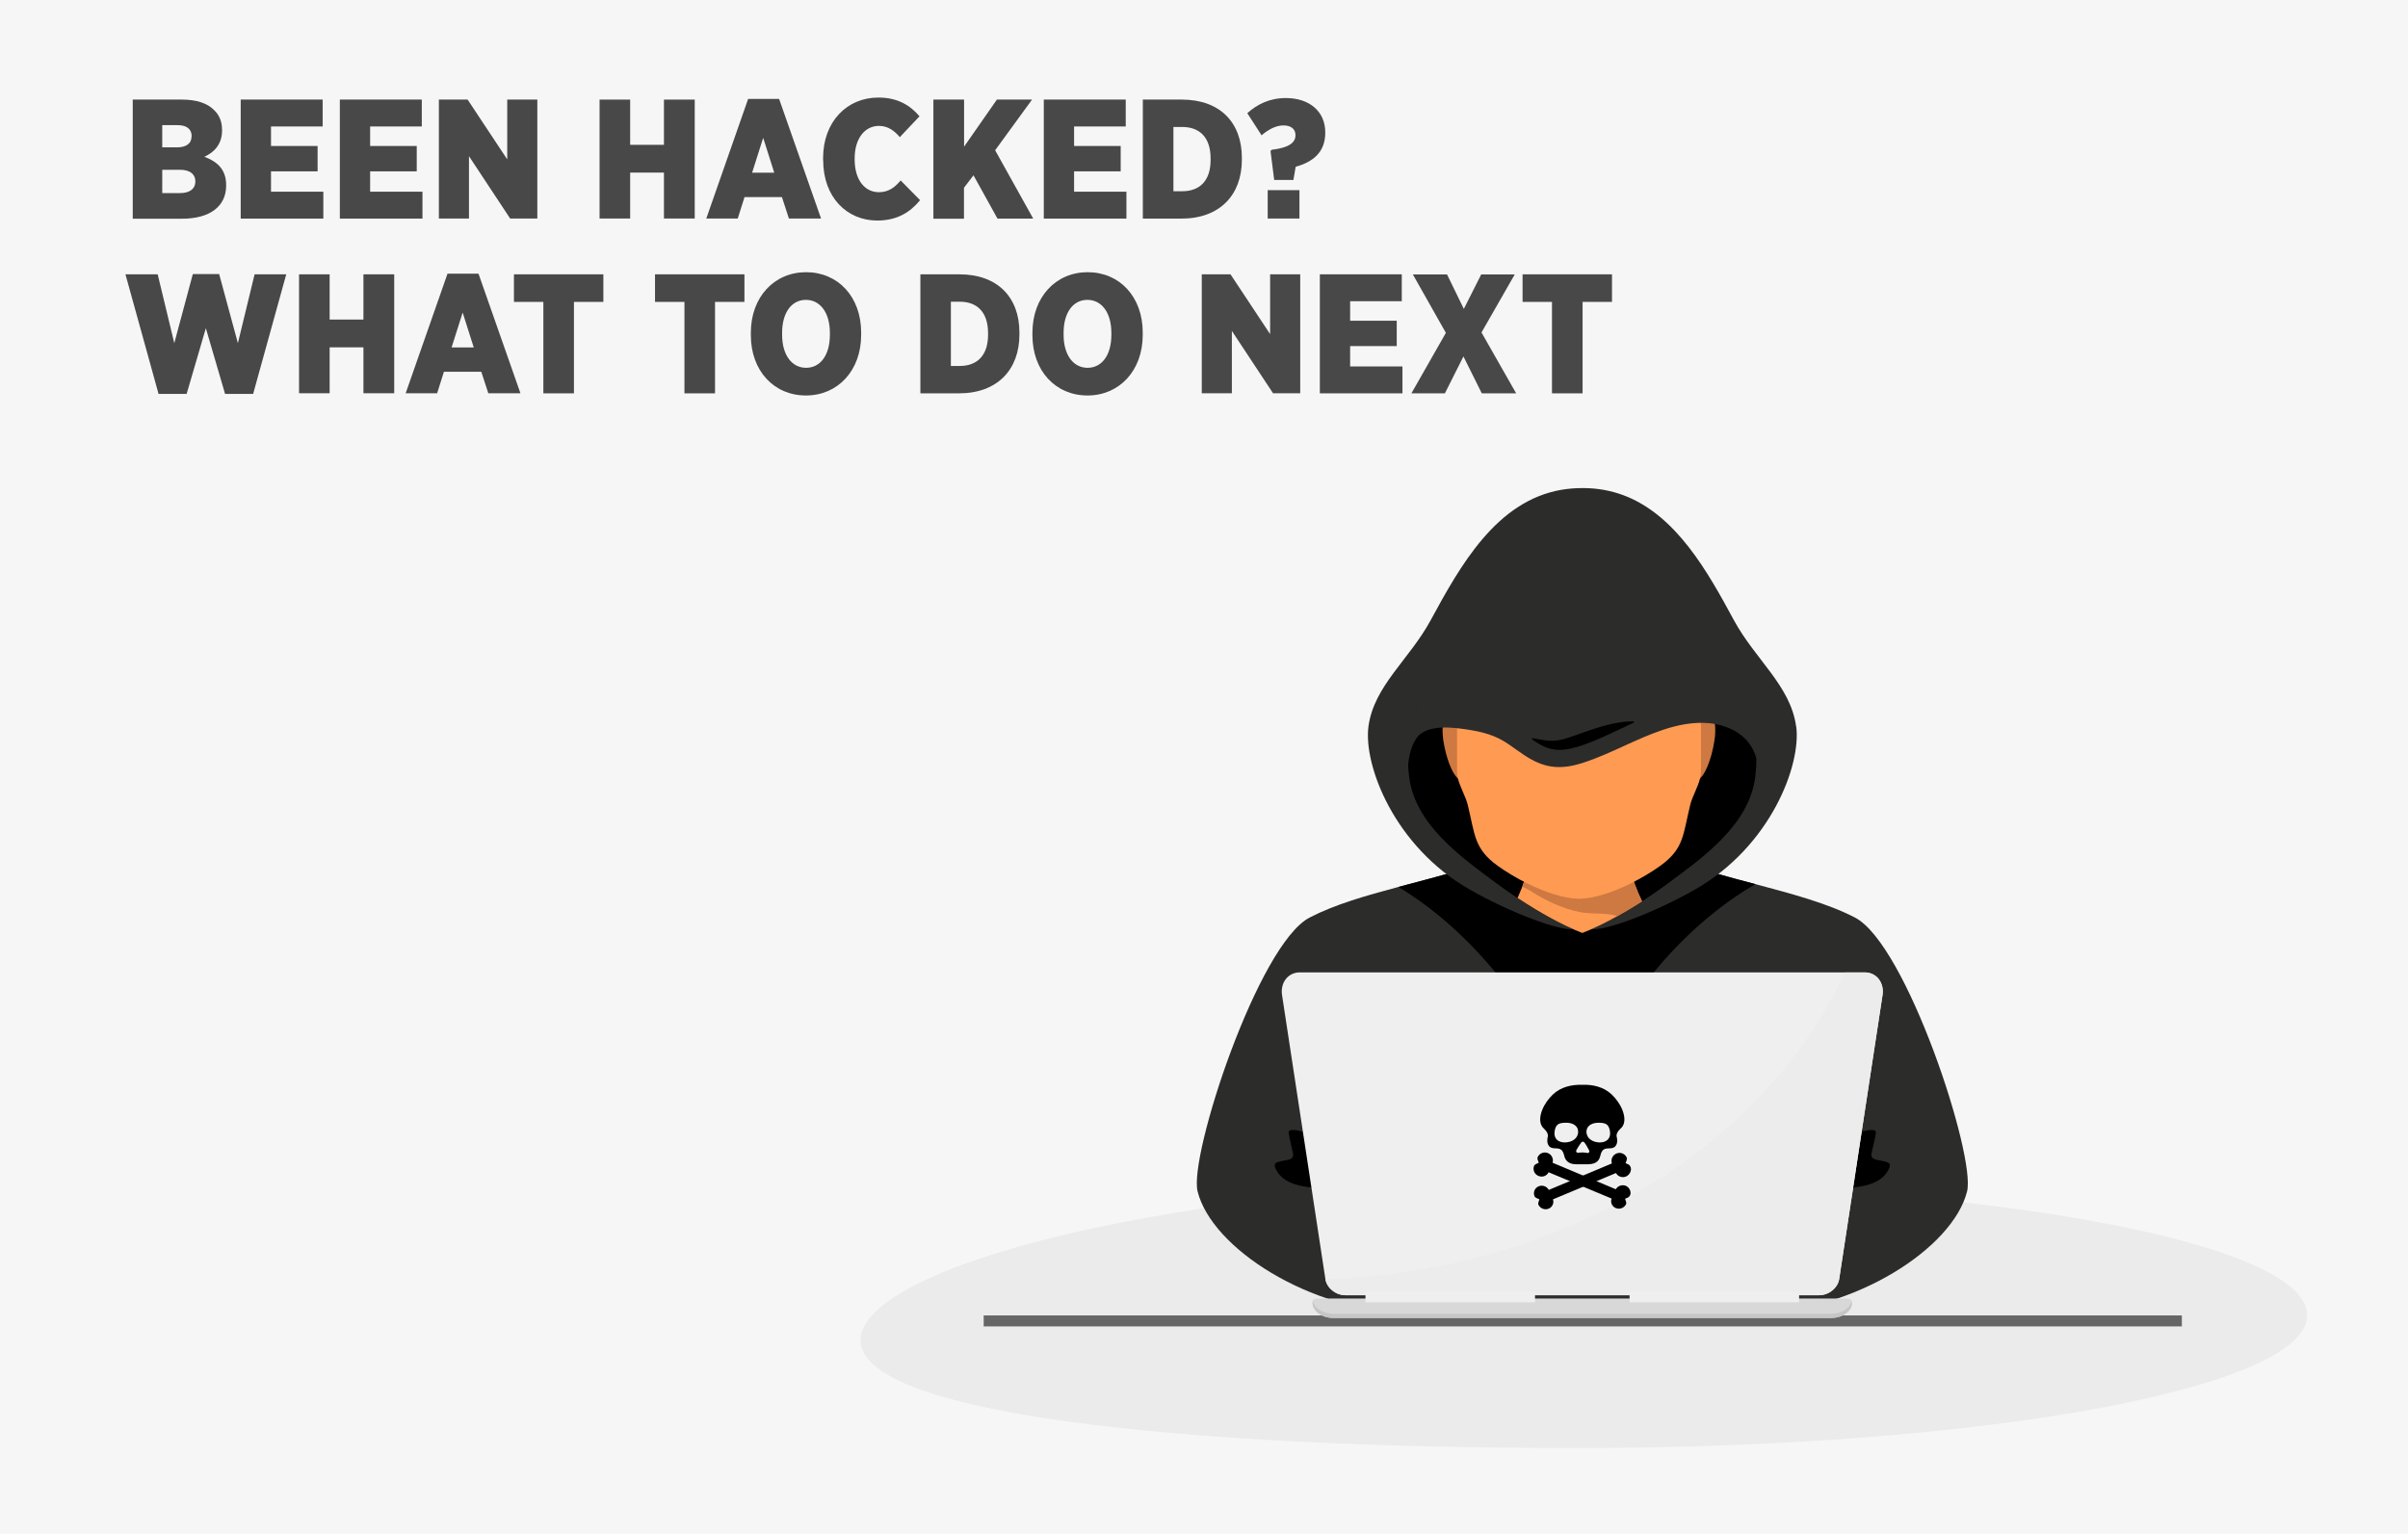<?xml version="1.0" encoding="UTF-8"?>
<svg xmlns="http://www.w3.org/2000/svg" viewBox="0 0 248 158">
  <defs>
    <style>
      .cls-1 {
        fill: #f6f6f6;
      }

      .cls-2 {
        fill: #494848;
      }

      .cls-3 {
        fill: #e6e7e8;
        opacity: .75;
      }

      .cls-4 {
        isolation: isolate;
      }

      .cls-5 {
        fill: #d8d8d8;
      }

      .cls-6 {
        fill: #666;
      }

      .cls-7 {
        fill: #efefef;
      }

      .cls-8 {
        fill: #0b0b0b;
      }

      .cls-9 {
        fill: #ff9a53;
      }

      .cls-10 {
        fill: #ececec;
        mix-blend-mode: multiply;
      }

      .cls-11 {
        fill: #cd7941;
      }

      .cls-12 {
        fill: #c6c6c6;
      }

      .cls-13 {
        fill: #2c2c2b;
      }
    </style>
  </defs>
  <g class="cls-4">
    <g id="Layer_1" data-name="Layer 1">
      <rect class="cls-1" y="0" width="248" height="158"/>
      <path class="cls-3" d="M237.61,135.49c0,7.56-33.6,13.68-75.05,13.68s-73.93-3.55-73.93-11.11,32.48-16.26,73.93-16.26,75.05,6.13,75.05,13.68Z"/>
      <g>
        <path class="cls-2" d="M13.65,10.26h5.08c1.47,0,2.61.35,3.33,1.09.51.49.81,1.15.81,2.03v.07c0,1.4-.81,2.24-1.82,2.7,1.31.49,2.24,1.29,2.24,2.91v.07c0,2.1-1.65,3.4-4.53,3.4h-5.09v-12.25ZM19.74,14.03c0-.74-.52-1.14-1.47-1.14h-1.56v2.29h1.5c.96,0,1.52-.38,1.52-1.14v-.02ZM18.55,17.49h-1.84v2.4h1.85c.98,0,1.56-.44,1.56-1.19v-.02c0-.72-.54-1.19-1.58-1.19Z"/>
        <path class="cls-2" d="M24.79,10.26h8.44v2.77h-5.32v2.01h4.8v2.61h-4.8v2.1h5.39v2.77h-8.51v-12.25Z"/>
        <path class="cls-2" d="M35,10.26h8.44v2.77h-5.32v2.01h4.8v2.61h-4.8v2.1h5.39v2.77h-8.51v-12.25Z"/>
        <path class="cls-2" d="M45.2,10.26h2.96l4.08,6.16v-6.16h3.1v12.25h-2.8l-4.24-6.42v6.42h-3.1v-12.25Z"/>
        <path class="cls-2" d="M61.75,10.26h3.15v4.66h3.48v-4.66h3.17v12.25h-3.17v-4.73h-3.48v4.73h-3.15v-12.25Z"/>
        <path class="cls-2" d="M77.05,10.19h3.19l4.32,12.32h-3.31l-.72-2.21h-3.85l-.7,2.21h-3.24l4.31-12.32ZM79.74,17.79l-1.14-3.59-1.14,3.59h2.28Z"/>
        <path class="cls-2" d="M84.77,16.51v-.21c0-3.78,2.47-6.25,5.69-6.25,1.93,0,3.24.75,4.24,1.93l-2.03,2.15c-.53-.63-1.19-1.16-2.15-1.16-1.44,0-2.5,1.28-2.5,3.36v.07c0,2.19,1.08,3.4,2.5,3.4,1.05,0,1.68-.56,2.24-1.21l2,2.03c-1,1.23-2.36,2.1-4.41,2.1-3.13,0-5.57-2.4-5.57-6.21Z"/>
        <path class="cls-2" d="M96.14,10.26h3.15v4.85l3.38-4.85h3.62l-3.8,5.22,3.92,7.04h-3.68l-2.47-4.46-.98,1.28v3.19h-3.15v-12.25Z"/>
        <path class="cls-2" d="M107.5,10.26h8.44v2.77h-5.32v2.01h4.8v2.61h-4.8v2.1h5.39v2.77h-8.51v-12.25Z"/>
        <path class="cls-2" d="M117.7,10.26h4.02c3.94,0,6.18,2.38,6.18,5.99v.21c0,3.61-2.26,6.06-6.23,6.06h-3.97v-12.25ZM120.85,13.08v6.62h.91c1.75,0,2.92-1.03,2.92-3.22v-.16c0-2.21-1.17-3.24-2.92-3.24h-.91Z"/>
        <path class="cls-2" d="M130.86,15.55l.11-.12c1.77-.21,2.45-.73,2.45-1.49v-.04c0-.6-.46-.98-1.23-.98s-1.54.4-2.26,1.02l-1.47-2.28c1.01-.91,2.29-1.56,3.97-1.56,2.43,0,4.06,1.38,4.06,3.54v.02c0,2.07-1.31,3.03-3.05,3.52l-.23,1.36h-1.98l-.38-2.99ZM130.56,19.59h3.27v2.92h-3.27v-2.92Z"/>
        <path class="cls-2" d="M12.91,28.26h3.33l1.71,7.09,1.91-7.12h2.71l1.93,7.12,1.72-7.09h3.26l-3.41,12.32h-2.89l-1.98-6.77-1.98,6.77h-2.89l-3.41-12.32Z"/>
        <path class="cls-2" d="M30.8,28.26h3.15v4.66h3.48v-4.66h3.17v12.25h-3.17v-4.73h-3.48v4.73h-3.15v-12.25Z"/>
        <path class="cls-2" d="M46.09,28.19h3.19l4.32,12.32h-3.31l-.72-2.21h-3.85l-.7,2.21h-3.24l4.31-12.32ZM48.79,35.79l-1.14-3.59-1.14,3.59h2.28Z"/>
        <path class="cls-2" d="M55.96,31.1h-3.03v-2.84h9.21v2.84h-3.03v9.42h-3.15v-9.42Z"/>
        <path class="cls-2" d="M70.49,31.1h-3.03v-2.84h9.21v2.84h-3.03v9.42h-3.15v-9.42Z"/>
        <path class="cls-2" d="M77.33,34.53v-.26c0-3.66,2.4-6.23,5.69-6.23s5.67,2.54,5.67,6.21v.26c0,3.66-2.4,6.23-5.69,6.23s-5.67-2.54-5.67-6.21ZM85.47,34.49v-.19c0-2.12-1.02-3.41-2.47-3.41s-2.45,1.28-2.45,3.4v.19c0,2.12,1.02,3.41,2.47,3.41s2.45-1.28,2.45-3.4Z"/>
        <path class="cls-2" d="M94.78,28.26h4.03c3.94,0,6.18,2.38,6.18,5.99v.21c0,3.61-2.26,6.06-6.23,6.06h-3.97v-12.25ZM97.93,31.08v6.62h.91c1.75,0,2.92-1.03,2.92-3.22v-.16c0-2.21-1.17-3.24-2.92-3.24h-.91Z"/>
        <path class="cls-2" d="M106.33,34.53v-.26c0-3.66,2.4-6.23,5.69-6.23s5.67,2.54,5.67,6.21v.26c0,3.66-2.4,6.23-5.69,6.23s-5.67-2.54-5.67-6.21ZM114.46,34.49v-.19c0-2.12-1.02-3.41-2.47-3.41s-2.45,1.28-2.45,3.4v.19c0,2.12,1.02,3.41,2.47,3.41s2.45-1.28,2.45-3.4Z"/>
        <path class="cls-2" d="M123.77,28.26h2.96l4.08,6.16v-6.16h3.1v12.25h-2.8l-4.24-6.42v6.42h-3.1v-12.25Z"/>
        <path class="cls-2" d="M135.93,28.26h8.44v2.77h-5.32v2.01h4.8v2.61h-4.8v2.1h5.39v2.77h-8.51v-12.25Z"/>
        <path class="cls-2" d="M156.01,28.26l-3.43,5.99,3.57,6.27h-3.54l-1.89-3.8-1.91,3.8h-3.45l3.55-6.23-3.4-6.02h3.52l1.73,3.55,1.79-3.55h3.45Z"/>
        <path class="cls-2" d="M159.84,31.1h-3.03v-2.84h9.21v2.84h-3.03v9.42h-3.15v-9.42Z"/>
      </g>
      <rect class="cls-6" x="101.31" y="135.51" width="123.4" height="1.13"/>
      <g>
        <g>
          <g>
            <path class="cls-13" d="M191.04,94.52c-2.84-1.47-6.42-2.42-10.24-3.44h0c-1.42-.38-2.87-.76-4.33-1.18-.26-.07-2.46-.15-2.7-.21-.99-.29-1.83-.53-2.57-.74-.63-.18-1.18-.32-1.67-.45-2.51-.63-3.35-.56-4.78,0-.41.16-.88.37-1.45.61-.11.05-.22.1-.34.15-.11-.05-.23-.11-.34-.15-.57-.24-1.03-.45-1.45-.61-1.43-.56-2.27-.63-4.78,0-.49.12-1.04.27-1.67.45-.74.21-1.59.45-2.57.74-.24.07-2.45.14-2.7.21-1.84.53-3.66,1-5.43,1.47-3.41.91-6.58,1.82-9.14,3.15-5.3,2.74-12.46,24.55-11.54,28.21,1.45,5.83,11.49,12.35,21.91,12.59,5.36.13,30.07.13,35.43,0,10.42-.24,20.46-6.77,21.91-12.59.91-3.66-6.24-25.47-11.55-28.21Z"/>
            <path d="M187.46,123.27c.74-.53,1.67-.72,2.58-.83,1.64-.2,3.73-.34,4.52-2.08.08-.17.12-.38,0-.52-.06-.06-.14-.09-.22-.12-.33-.11-.67-.16-1.01-.23-.2-.04-.42-.1-.53-.27-.1-.16-.06-.36-.02-.54.14-.64.31-1.28.41-1.93,0-.06.02-.13,0-.19-.05-.12-.21-.14-.34-.15-.71-.04-1.51.37-2.22.33l-3.16,6.53Z"/>
            <path d="M138.46,123.27c-.74-.53-1.67-.72-2.58-.83-1.64-.2-3.73-.34-4.52-2.08-.08-.17-.12-.38,0-.52.06-.06.14-.09.22-.12.33-.11.67-.16,1.01-.23.2-.04.42-.1.53-.27.1-.16.06-.36.02-.54-.14-.64-.31-1.28-.41-1.93,0-.06-.02-.13,0-.19.05-.12.21-.14.34-.15.71-.04,1.51.37,2.22.33l3.16,6.53Z"/>
            <path d="M180.8,91.08c-7.48,4.28-15.06,13.14-17.06,21.47-.01.05-.03.11-.04.16h-3.08c-1.89-8.19-9.24-16.94-16.6-21.34,1.76-.47,3.59-.94,5.43-1.47.25-.07,2.46-.15,2.7-.21.99-.29,1.84-.53,2.57-.74.63-.18,1.18-.32,1.67-.45h13.13c.49.12,1.04.27,1.67.45.74.21,1.59.45,2.57.74.24.07,2.45.14,2.7.21,1.46.42,2.91.81,4.33,1.18Z"/>
          </g>
          <g>
            <path class="cls-8" d="M162.96,73.34v21.17s.02,0,0,0v1.6c2.69-1.04,5.98-3,9.02-5.26,3.53-2.62,8.2-5.95,8.81-10.82.17-1.38.17-2.78.02-4.16-.11-1.03-.06-2.87-1.22-3.23-.4-.12-.82-.09-1.24-.06-2.51.2-5.03.39-7.54.59-2.45.19-4.91.48-7.37.26-.05,0-.49,0-.49-.1Z"/>
            <path class="cls-13" d="M184.98,74.82c-.57-4.17-4.2-6.87-6.4-10.92-2.7-4.99-5.95-10.86-11.4-12.89-1.28-.47-2.68-.74-4.22-.73-.74,0-1.44.06-2.11.17-6.75,1.14-10.47,7.85-13.51,13.45-2.2,4.05-5.83,6.75-6.4,10.92-.54,3.96,2.62,12.36,10.43,16.82,4.15,2.37,9.37,4.34,10.81,4.07l.43-1.66h.71l.43,1.66c1.44.27,6.66-1.7,10.81-4.07,7.81-4.45,10.97-12.86,10.43-16.82Z"/>
            <path d="M180.81,75.88c-.11-1.03-.06-2.87-1.22-3.23-.4-.12-.82-.09-1.24-.06-.58.05-1.15.09-1.73.13-.4.03-.79.06-1.19.09-.23.02-.45.04-.67.05-1.32.1-2.63.2-3.95.31-2.45.19-4.91.48-7.37.26-.05,0-.49,0-.49-.1,0,.1-.44.09-.49.1-2.46.22-4.92-.07-7.37-.26-1.31-.1-2.63-.2-3.95-.31-.23-.02-.45-.04-.67-.05-.39-.03-.79-.06-1.18-.09-.58-.04-1.15-.09-1.73-.13-.42-.03-.84-.06-1.24.06-1.16.36-1.11,2.2-1.22,3.23-.14,1.38-.15,2.78.03,4.16.61,4.87,5.28,8.2,8.81,10.82.2.15.4.3.6.44.58.42,1.16.82,1.74,1.21,2.32,1.54,4.66,2.83,6.67,3.61,1.13-.43,2.36-1.03,3.63-1.74.64-.36,1.29-.74,1.94-1.15.19-.12.39-.25.58-.37.68-.44,1.37-.91,2.04-1.39.28-.2.55-.4.82-.6,3.53-2.62,8.2-5.95,8.81-10.82.17-1.38.17-2.78.02-4.16ZM162.96,94.52s-.02,0,0,0c.03,0,.02,0,0,0Z"/>
            <g>
              <path class="cls-9" d="M169.11,92.85c-.19.13-.39.25-.58.37-.65.41-1.3.79-1.94,1.15-1.27.71-2.51,1.31-3.63,1.74-2.01-.78-4.35-2.07-6.67-3.61.18-.4.34-.78.49-1.16.1-.26.18-.51.26-.75.41-.03.82-.05,1.23-.07,1.56-.08,3.13-.12,4.69-.11,1.34,0,2.68.04,4.01.11.41.02.82.05,1.23.07.06.18.12.37.19.56.2.54.43,1.1.72,1.69Z"/>
              <path class="cls-11" d="M169.11,92.85c-.19.13-.39.25-.58.37-.65.41-1.3.79-1.94,1.15-1.12-.34-2.43-.2-3.63-.37-.12-.02-.23-.04-.34-.06-1.67-.34-3.46-1.17-4.89-2.1-.3-.2-.63-.35-.95-.49.1-.26.18-.51.26-.75.41-.03.82-.05,1.23-.07,1.56-.08,3.13-.12,4.69-.11,1.34,0,2.68.04,4.01.11.41.02.82.05,1.23.07.06.18.12.37.19.56.2.54.43,1.1.72,1.69Z"/>
            </g>
            <g>
              <g>
                <path class="cls-11" d="M151.03,72.82c-.01,1.09-.03,2.19-.06,3.28-.03,1.12-.06,2.24-.11,3.37-.02.51-.21.91-.43.87h0c-.09-.02-.19-.08-.29-.16-.6-.51-1.22-2.11-1.5-3.95,0-.05-.01-.11-.02-.16-.2-1.61.19-3.11.97-3.78.15-.06.3-.13.45-.19.13-.05.26-.11.39-.16.34.02.6.41.59.88Z"/>
                <path class="cls-11" d="M174.2,72.82c0-.51.29-.92.67-.88,0,0,0,0,0,0,1.3.17,2.03,2.16,1.71,4.29-.32,2.14-1.11,3.95-1.78,4.11,0,0,0,0,0,0-.21.04-.4-.36-.43-.87-.09-2.23-.14-4.45-.17-6.65Z"/>
              </g>
              <path class="cls-9" d="M175.18,68.67v10.82c0,.23-.04.46-.09.7-.23.92-.81,1.89-1.01,2.71-.76,3.1-.63,4.53-3.1,6.3-.83.6-1.92,1.26-3.12,1.85-1.73.85-3.66,1.52-5.24,1.54-1.59-.02-3.51-.7-5.24-1.54-1.19-.58-2.29-1.25-3.12-1.85-2.46-1.77-2.34-3.2-3.1-6.3-.2-.82-.78-1.79-1.01-2.71-.06-.24-.09-.47-.09-.7v-7.39c.13-.05.26-.11.39-.16,2.24-.88,4.95-1.53,7.48-2.14,1.02-.25,2.02-.49,2.99-.71,0,0,0,0,.01,0,5.78-1.16,10.65-1.85,14.25-.41Z"/>
            </g>
            <path class="cls-13" d="M180.92,78.36s-.3-2.67-3.55-3.6c-.4-.12-.85-.21-1.35-.26-.06,0-.11-.01-.17-.01-.33-.03-.65-.04-.98-.02-.86.03-1.72.18-2.55.4-2.85.76-5.39,2.25-8.13,3.3-1.82.7-3.61,1.23-5.54.5-1.23-.46-2.25-1.3-3.32-2.03-1.36-.93-2.67-1.25-4.3-1.5-.21-.03-.43-.06-.68-.09-.31-.04-.63-.07-.97-.09-.5-.03-1.01-.02-1.5.05-.82.12-1.57.41-2,1.04-1.15,1.65-.89,4.64-.89,4.64,0,0-1.03-2.68-.48-5.51.36-1.82,2.07-3.14,4.39-4.17.16-.07.32-.14.48-.2.14-.06.27-.11.41-.17,2.36-.93,5.21-1.62,7.88-2.27,1.08-.26,2.13-.52,3.15-.76,0,0,0,0,.01,0,6.08-1.42,11.21-2.28,15-.51.65.3,1.25.68,1.82,1.14,3.89,3.18,3.25,10.13,3.25,10.13Z"/>
            <path d="M157.8,76.04c.26.04.5.09.74.13.24.04.46.08.68.11.43.05.81.05,1.18-.01.09-.01.18-.03.28-.05.09-.02.18-.04.28-.06.19-.05.37-.1.57-.17.39-.12.79-.27,1.21-.42l.64-.22c.21-.07.43-.15.64-.22.22-.07.44-.14.66-.21.11-.03.22-.07.33-.1l.34-.09c.46-.12.92-.23,1.41-.3.24-.04.49-.07.73-.09.25-.02.5-.04.76-.03l.05.11-1.27.6-1.28.6c-.85.4-1.72.77-2.6,1.09-.44.16-.9.3-1.36.4-.46.1-.95.16-1.43.13-.48-.03-.96-.16-1.39-.36-.43-.2-.83-.46-1.21-.74l.07-.1Z"/>
          </g>
        </g>
        <g>
          <g>
            <path class="cls-5" d="M190.74,134.11v.09c0,.87-.96,1.57-2.14,1.57h-51.28c-1.18,0-2.14-.7-2.14-1.57v-.09c0-.19.21-.34.47-.34h54.62c.26,0,.46.15.46.34Z"/>
            <path class="cls-12" d="M190.74,134.11v.09c0,.87-.96,1.57-2.14,1.57h-51.28c-1.18,0-2.14-.7-2.14-1.57v-.09s0-.07.02-.11c.15.76,1.04,1.34,2.12,1.34h51.28c1.07,0,1.96-.58,2.12-1.34.01.03.02.07.02.11Z"/>
          </g>
          <g>
            <path class="cls-7" d="M193.88,102.52l-4.46,29.23c-.14.93-1.07,1.68-2.08,1.68h-48.76c-1.01,0-1.94-.75-2.08-1.68l-4.46-29.23c-.2-1.29.62-2.35,1.82-2.35h58.2c1.2,0,2.02,1.06,1.82,2.35Z"/>
            <path class="cls-10" d="M193.88,102.52l-4.46,29.23c-.14.93-1.07,1.68-2.08,1.68h-48.76c-1,0-1.93-.74-2.08-1.67,24.52-.77,45.25-13.67,53.5-31.58h2.06c1.2,0,2.02,1.06,1.82,2.35Z"/>
            <g>
              <path d="M167,116.17c.45-.49.31-1.27.09-1.82-.24-.61-.64-1.16-1.11-1.61-.81-.76-1.9-1.03-3.02-.99-1.12-.03-2.21.23-3.02.99-.47.45-.87,1-1.11,1.61-.22.56-.36,1.34.09,1.82.17.18.36.34.45.58.04.12.07.21.04.33-.03.15-.06.3-.05.46,0,.21.07.42.22.57.37.36.97-.01,1.32.45.17.23.18.52.29.77.11.24.31.42.56.51.38.14.82.1,1.21.1.39,0,.84.03,1.21-.1.25-.09.46-.27.56-.51.11-.25.12-.55.29-.77.34-.46.95-.08,1.32-.45.15-.15.21-.36.22-.57,0-.16-.02-.31-.06-.46-.03-.13,0-.21.04-.33.09-.24.28-.4.45-.58ZM161.18,117.69c-.69.01-1.19-.39-1.07-1.15.12-.76.46-.86,1.11-.88.64-.03,1.32.24,1.31.94,0,.69-.65,1.08-1.35,1.09ZM163.51,118.78h0c-.33-.08-.69-.07-1.02-.02h0c-.13-.02-.21-.16-.14-.28.15-.26.33-.56.51-.79.09-.11.22-.11.31,0,.19.24.36.55.5.83.07.13-.03.25-.16.26ZM164.74,117.69c-.69-.01-1.34-.4-1.35-1.09,0-.7.67-.96,1.31-.94.64.02.99.12,1.11.88.12.76-.38,1.16-1.07,1.15Z"/>
              <path d="M167.85,123.19c.22-.35-.02-.87-.4-1.03-.39-.16-.83,0-1.04.35l-6.51-2.73c.12-.39-.08-.83-.47-.99-.42-.18-.9.02-1.07.43-.07.16.08.4.12.56-.14.08-.41.15-.48.31-.17.41.03.88.45,1.05.4.17.86,0,1.04-.38l6.49,2.71c-.15.39.04.82.43.98.41.17.88-.02,1.06-.41.07-.16-.07-.39-.1-.55,0,0,.29-.12.32-.14.07-.05.12-.1.16-.16Z"/>
              <path d="M167.9,120.15c.21.36-.05.89-.44,1.05-.39.16-.84,0-1.03-.36l-6.49,2.71c.13.38-.06.8-.44.96-.41.17-.88-.02-1.06-.41-.07-.16.07-.39.1-.55-.14-.08-.41-.14-.49-.3-.18-.4,0-.87.41-1.04.39-.17.85,0,1.05.37l6.5-2.73c-.14-.4.06-.85.46-1.02.42-.18.9.02,1.07.43.07.16-.08.4-.12.56,0,0,.29.13.32.15.07.05.12.11.15.17Z"/>
            </g>
          </g>
          <rect class="cls-7" x="140.63" y="133.03" width="17.46" height="1.13"/>
          <rect class="cls-7" x="167.82" y="133.03" width="17.46" height="1.13" transform="translate(353.11 267.19) rotate(180)"/>
        </g>
      </g>
    </g>
  </g>
</svg>